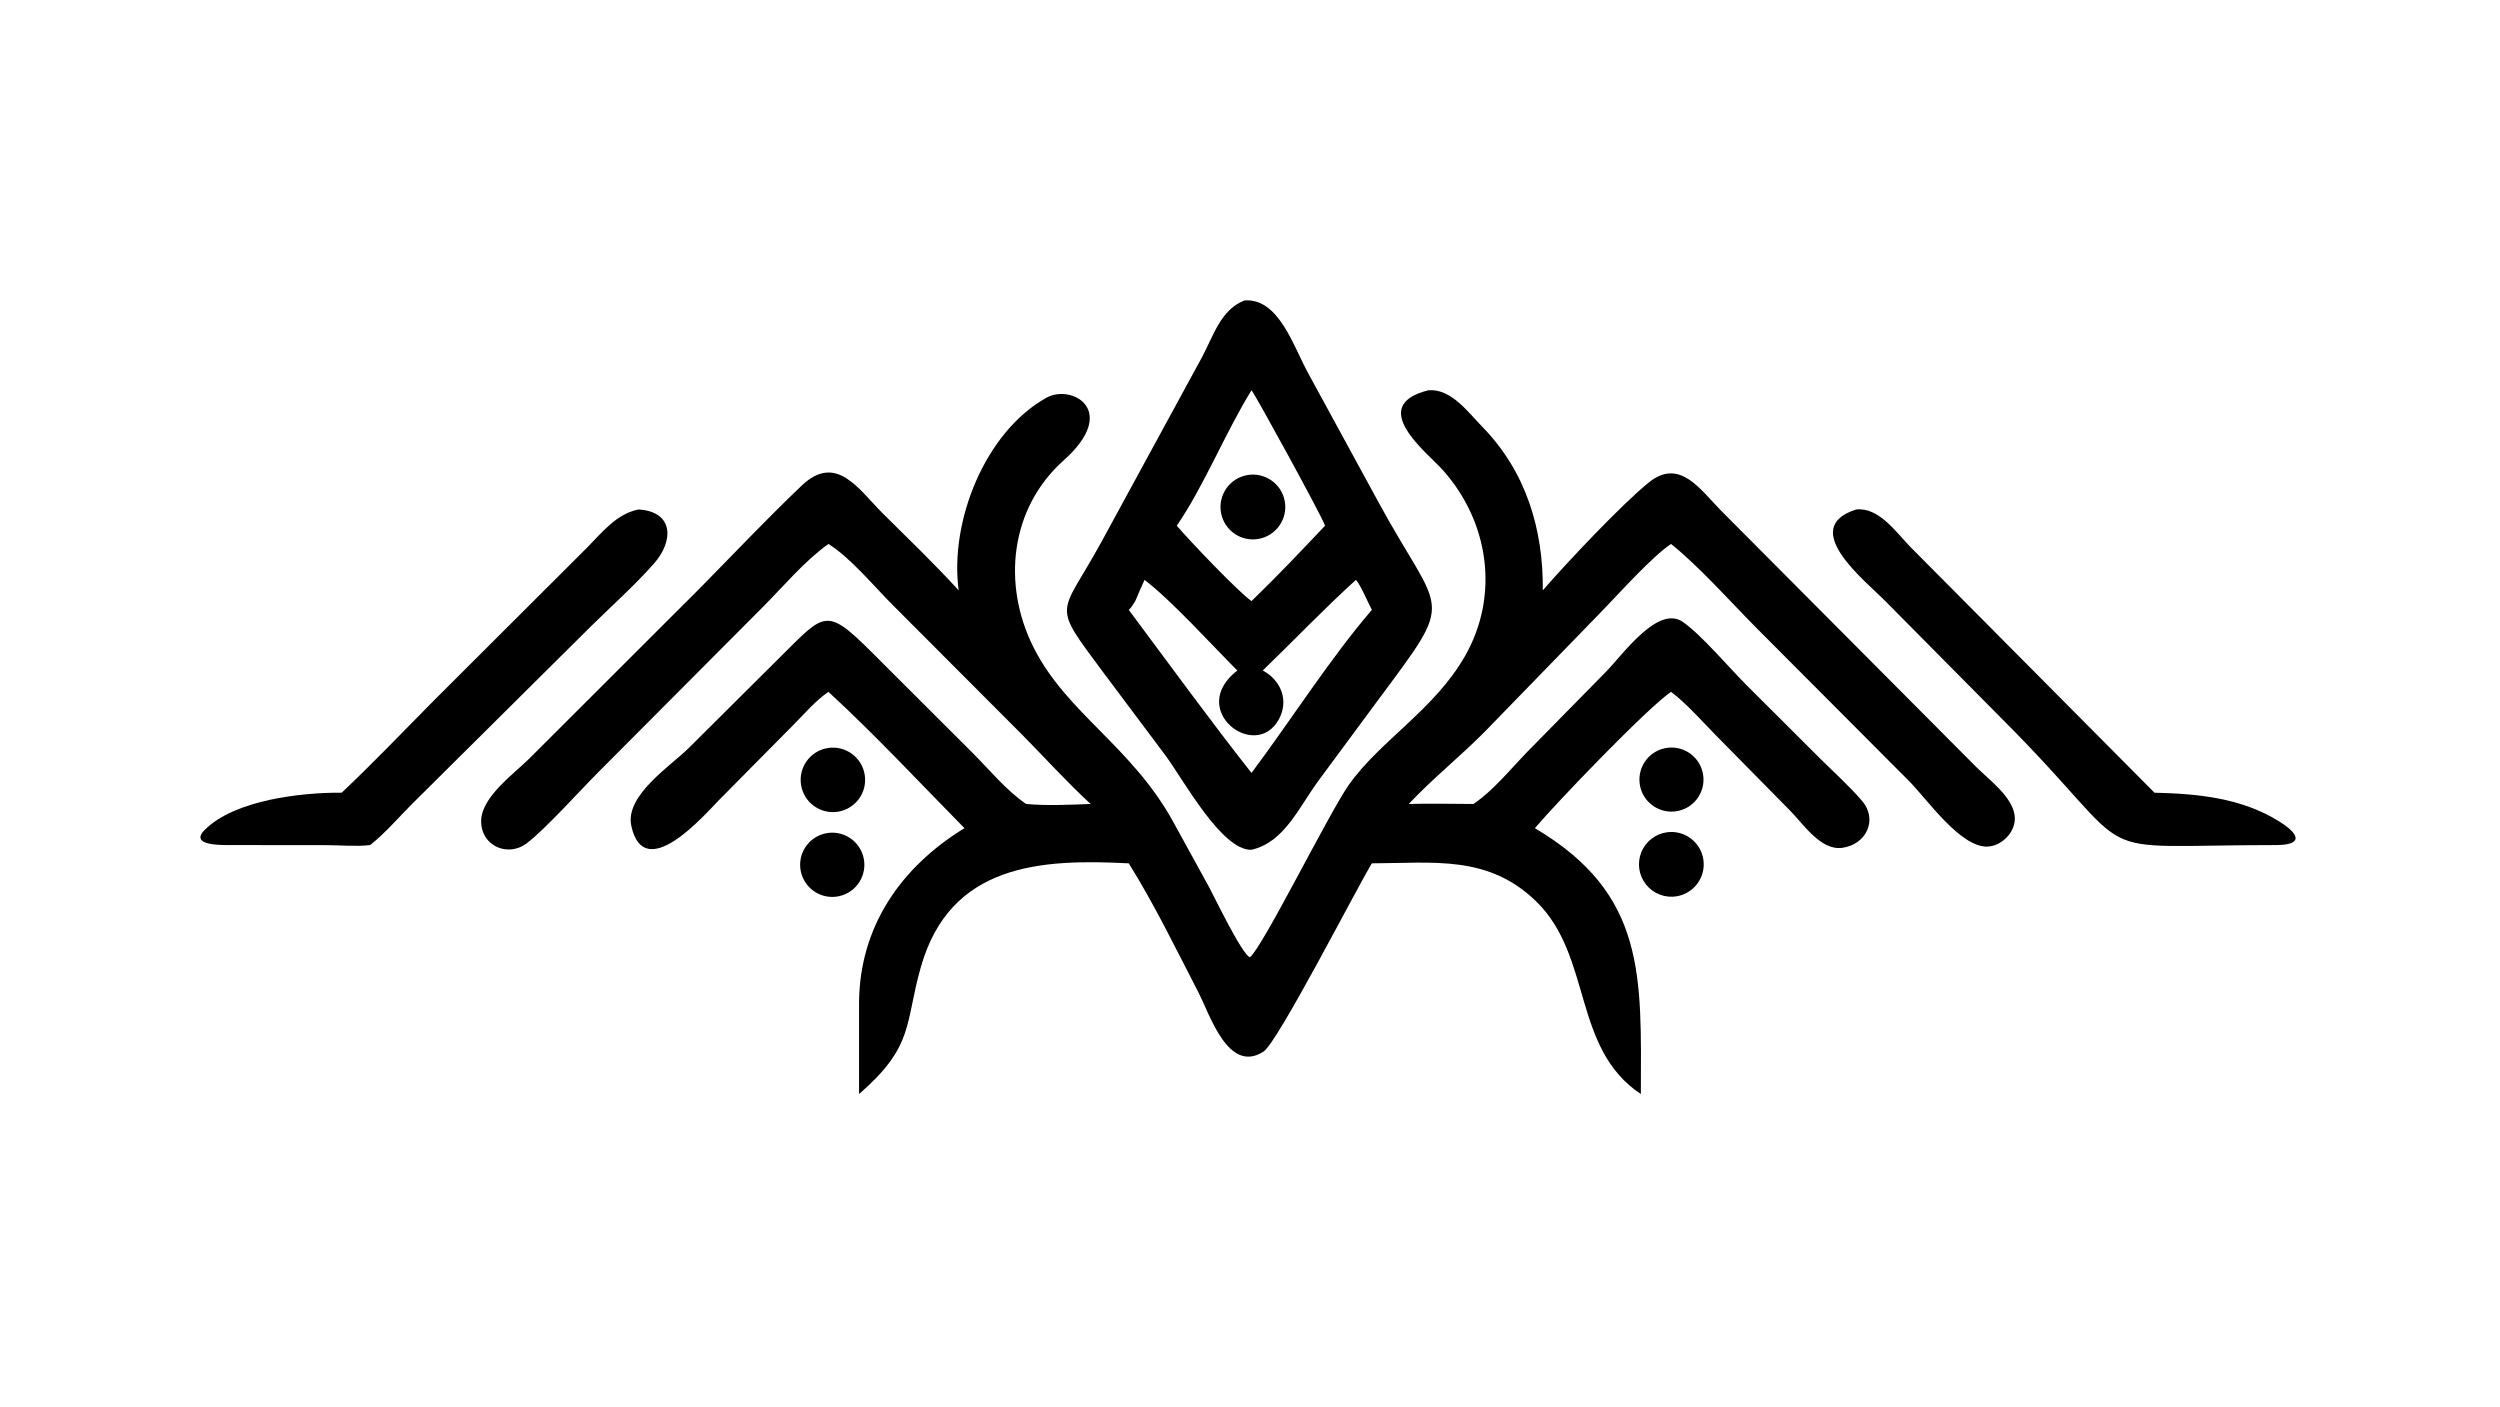 <?xml version="1.0" encoding="UTF-8"?> <svg xmlns="http://www.w3.org/2000/svg" xmlns:xlink="http://www.w3.org/1999/xlink" width="3839" height="2160" viewBox="0 0 3839 2160"><path transform="matrix(4.219 0 0 4.219 6.10352e-05 0)" d="M519.899 142.047C528.145 141.375 534.26 149.957 539.492 155.31C555.363 171.545 561.764 192.552 561.535 214.874C570.101 204.962 590.431 183.391 600.19 175.549C611.383 166.554 618.93 178.293 626.414 185.853L719.246 279.12C723.851 283.706 732.371 289.886 733.278 296.809C733.994 302.272 729.162 307.585 723.855 308.106C713.887 309.086 701.174 290.568 694.838 284.278L639.16 228.425C629.687 218.854 618.563 206.3 608.222 197.993C601.63 202.264 589.132 216.16 583.056 222.437L540.545 266.188C531.558 275.284 521.542 283.266 512.74 292.624C520.609 292.397 528.432 292.609 536.299 292.624C543.473 287.776 549.591 280.161 555.619 273.923L584.402 244.639C590.65 238.295 603.461 219.984 612.572 226.401C619.404 231.212 629.32 243 635.67 249.344L662.216 275.834C667.392 280.965 672.974 285.966 677.725 291.483C683.561 298.259 679.376 307.375 670.51 308.587C662.674 309.659 656.349 299.884 651.613 295.11L624.573 267.676C619.36 262.372 614.134 256.329 608.222 251.813C599.83 257.445 566.811 291.805 558.654 301.43C599.244 325.452 597.346 355.296 597.227 398.205C572.29 381.676 579.551 348.255 559.379 328.337C541.843 311.023 521.761 314.16 499.32 314.235C493.805 323.256 465.091 379.351 459.907 382.728C447.082 391.082 440.3 369.147 436.254 361.316C428.142 345.614 420.196 329.228 410.844 314.235C378.848 312.556 345.862 314.371 335.173 351.943C329.26 372.725 332.851 380.702 312.674 398.205L312.674 364.778C312.917 337.304 327.804 315.646 351.041 301.43C334.683 284.832 318.675 267.59 301.531 251.813C296.909 254.945 292.877 259.71 288.942 263.67L261.866 291.031C256.576 296.405 234.466 322.147 229.781 300.6C227.368 289.5 244.187 278.752 250.805 272.143L281.755 241.345C301.573 221.953 299.677 219.611 321.534 241.629L353.921 273.953C360.161 280.206 366.162 287.606 373.47 292.624C381.188 293.327 389.217 292.906 396.96 292.624C388.252 284.599 380.219 275.704 371.893 267.271L325.222 220.509C318.295 213.636 309.584 202.978 301.531 197.993C292.713 204.255 285.002 213.599 277.325 221.269L217.671 281.152C210.989 287.863 198.563 301.709 191.753 306.915C184.888 312.163 174.989 307.924 175.129 298.753C175.262 289.997 187.094 281.639 192.682 276.07L254.653 214.18C266.966 201.698 279.102 188.818 291.8 176.74C304.424 164.734 312.583 178.196 321.348 186.909C330.639 196.144 340.095 205.194 348.931 214.874C345.555 189.843 358.5 157.255 380.862 144.768C390.06 139.631 407.557 149.355 387.179 167.533C367.608 184.99 364.686 212.691 376.141 235.551C388.21 259.636 412.154 271.805 427.187 299.434L440.03 322.806C441.976 326.397 452.07 347.46 454.946 348.419C459.519 344.868 483.812 295.773 490.892 285.727C502.311 269.526 522.036 258.413 533.257 238.723C545.879 216.574 541.907 189.891 525.16 171.102C519.551 164.809 497.217 147.708 519.899 142.047Z"></path><path transform="matrix(4.219 0 0 4.219 6.10352e-05 0)" d="M452.98 109.345C465.492 108.464 470.7 126.037 476.313 136.153L501.193 181.801C524.803 225.527 530.687 215.628 501.248 255.257L480.136 283.811C472.745 293.743 467.604 306.513 455.51 309.296C444.641 309.696 430.485 283.367 424.116 274.85L401.776 245.023C382.359 218.872 385.755 224.896 400.769 197.461L437.609 129.803C441.662 122.185 444.359 112.66 452.98 109.345ZM455.51 142.047C446.001 157.435 438.063 177.202 428.313 191.332C432.339 196.144 450.608 215.371 455.51 218.779C464.692 209.941 473.523 200.584 482.289 191.332C481.21 188.021 456.348 142.619 455.51 142.047ZM459.603 244.051C466.266 247.56 469.274 255.099 465.375 261.991C456.737 277.259 431.951 258.235 450.349 244.051C441.076 234.763 426.368 218.507 416.585 211.064C415.412 213.619 414.28 216.18 413.208 218.779C412.494 219.889 411.836 221.106 410.844 221.988C425.648 241.802 440.196 261.905 455.51 281.322C469.59 262.557 484.318 239.361 499.32 221.988C498.005 219.542 495.132 212.667 493.514 211.064C481.846 221.655 470.933 233.103 459.603 244.051Z"></path><path transform="matrix(4.219 0 0 4.219 6.10352e-05 0)" d="M452.722 173.21C458.995 171.384 465.556 175.008 467.353 181.291C469.15 187.573 465.497 194.12 459.207 195.888C452.958 197.645 446.465 194.019 444.68 187.777C442.895 181.535 446.49 175.024 452.722 173.21Z"></path><path transform="matrix(4.219 0 0 4.219 6.10352e-05 0)" d="M232.286 185.44C245.084 186.083 245.483 196.692 237.992 205.163C230.961 213.112 222.746 220.415 215.177 227.872L150.087 292.504C145.102 297.476 140.233 303.233 134.724 307.582C129.691 308.179 124.051 307.625 118.956 307.617L84.202 307.582C81.259 307.572 68.597 307.989 74.5 302.065C85.382 291.144 109.766 288.406 124.363 288.519C135.851 277.673 146.794 266.187 157.918 254.969L213.673 199.317C219.276 193.696 224.187 187.195 232.286 185.44Z"></path><path transform="matrix(4.219 0 0 4.219 6.10352e-05 0)" d="M675.591 185.44C683.98 184.539 690.214 193.897 695.47 199.221L784.17 288.519C799.962 288.886 815.926 290.422 829.661 299.044C836.621 303.413 838.66 307.431 828.798 307.582C755.133 307.567 782.026 314.974 728.588 261.567L686.342 218.924C679.211 211.622 654.254 192.194 675.591 185.44Z"></path><path transform="matrix(4.219 0 0 4.219 6.10352e-05 0)" d="M606.822 302.912C613.186 302.094 619.034 306.518 619.979 312.866C620.924 319.213 616.619 325.15 610.293 326.223C606.087 326.936 601.824 325.319 599.148 321.996C596.471 318.673 595.8 314.163 597.392 310.204C598.984 306.245 602.591 303.455 606.822 302.912Z"></path><path transform="matrix(4.219 0 0 4.219 6.10352e-05 0)" d="M301.179 272.281C307.585 271.19 313.658 275.514 314.723 281.925C315.789 288.337 311.442 294.393 305.028 295.434C298.65 296.469 292.636 292.151 291.576 285.775C290.516 279.399 294.809 273.366 301.179 272.281Z"></path><path transform="matrix(4.219 0 0 4.219 6.10352e-05 0)" d="M300.393 303.344C306.693 301.949 312.931 305.924 314.332 312.224C315.732 318.524 311.765 324.768 305.467 326.175C299.161 327.583 292.909 323.608 291.507 317.3C290.105 310.991 294.084 304.741 300.393 303.344Z"></path><path transform="matrix(4.219 0 0 4.219 6.10352e-05 0)" d="M607.029 272.161C613.399 271.426 619.167 275.973 619.941 282.34C620.716 288.707 616.206 294.505 609.846 295.319C603.429 296.141 597.569 291.581 596.788 285.158C596.007 278.734 600.602 272.902 607.029 272.161Z"></path></svg> 